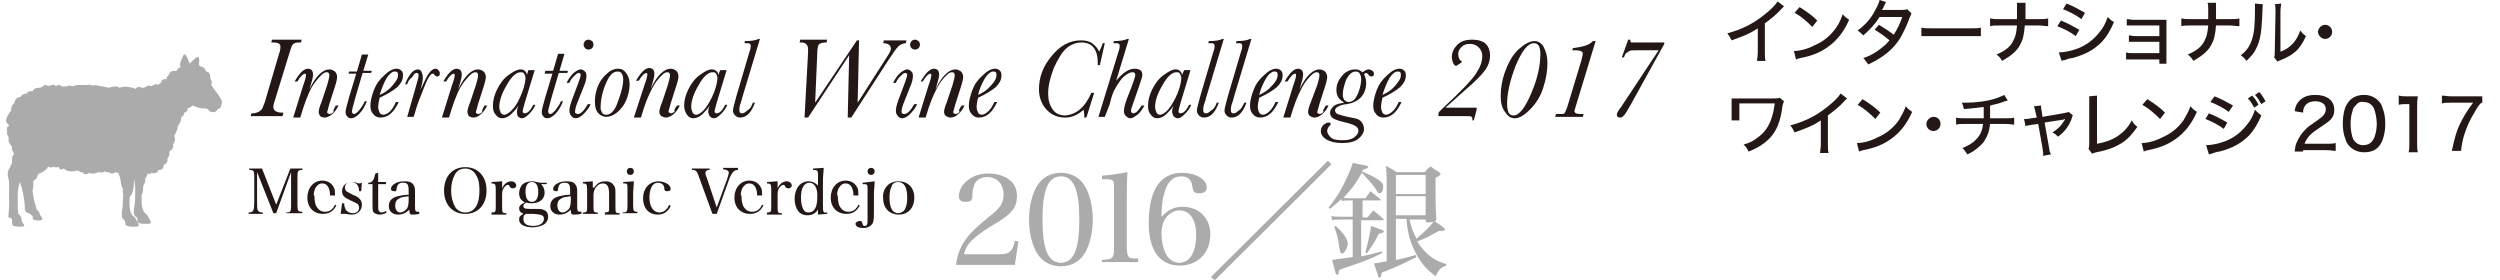 <?xml version="1.0" encoding="utf-8"?>
<!-- Generator: Adobe Illustrator 16.0.0, SVG Export Plug-In . SVG Version: 6.00 Build 0)  -->
<!DOCTYPE svg PUBLIC "-//W3C//DTD SVG 1.1//EN" "http://www.w3.org/Graphics/SVG/1.1/DTD/svg11.dtd">
<svg preserveAspectRatio="none" version="1.1" id="レイヤー_1" xmlns="http://www.w3.org/2000/svg" xmlns:xlink="http://www.w3.org/1999/xlink" x="0px"
	 y="0px" width="353px" height="39.5px" viewBox="0 0 353 39.5" style="enable-background:new 0 0 353 39.5;" xml:space="preserve">
<style type="text/css">
<![CDATA[
	.st0{fill:#ABABAC;}
	.st1{fill:#231815;}
]]>
</style>
<g>
	<g>
		<g>
			<path class="st1" d="M40,16l-0.1,0.4h-4.5l0.1-0.4h0.2c0.3,0,0.6-0.1,0.8-0.2c0.2-0.1,0.4-0.3,0.5-0.4c0.1-0.2,0.2-0.5,0.4-1
				l2-6.8c0.2-0.5,0.2-0.9,0.2-1c0-0.4-0.3-0.6-1-0.6h-0.3l0.1-0.4h4.2l-0.1,0.4h-0.2c-0.3,0-0.5,0-0.7,0.1
				c-0.2,0.1-0.3,0.2-0.4,0.4c-0.1,0.2-0.2,0.6-0.4,1.2l-2,6.5c-0.2,0.5-0.2,0.8-0.2,0.9c0,0.3,0.1,0.4,0.3,0.6
				c0.2,0.1,0.5,0.2,0.8,0.2H40z"/>
			<path class="st1" d="M47.4,14.9h0.4c-0.3,0.6-0.6,1-1,1.3s-0.7,0.4-1,0.4c-0.2,0-0.4-0.1-0.6-0.2C45.1,16.2,45,16,45,15.8
				c0-0.2,0.1-0.7,0.4-1.4l0.8-2.4c0.2-0.7,0.3-1.1,0.3-1.3c0-0.2,0-0.3-0.1-0.4c-0.1-0.1-0.2-0.1-0.3-0.1c-0.4,0-0.9,0.5-1.6,1.4
				s-1.2,2.2-1.7,3.7l-0.4,1.3h-1l1.4-4.5c0.3-0.8,0.4-1.3,0.4-1.4c0-0.1,0-0.2,0-0.2c0,0-0.1-0.1-0.1-0.1c-0.3,0-0.7,0.4-1.1,1.1
				h-0.4c0.7-1.2,1.3-1.8,1.9-1.8c0.2,0,0.4,0.1,0.5,0.2s0.2,0.3,0.2,0.6c0,0.5-0.2,1.1-0.5,2.1c0.9-1.9,1.9-2.8,2.8-2.8
				c0.3,0,0.5,0.1,0.8,0.3c0.2,0.2,0.3,0.5,0.3,0.8c0,0.2-0.1,0.7-0.3,1.3l-0.8,2.5c-0.2,0.7-0.3,1.1-0.3,1.1c0,0.1,0,0.2,0.1,0.2
				s0.1,0.1,0.2,0.1c0.2,0,0.4-0.1,0.6-0.3C47,15.6,47.2,15.3,47.4,14.9z"/>
			<path class="st1" d="M52.5,10l-0.1,0.3h-1.2l-1,3.4c-0.3,1.1-0.5,1.8-0.5,2c0,0.1,0,0.2,0.1,0.3s0.1,0.1,0.2,0.1
				c0.2,0,0.4-0.2,0.7-0.5c0.3-0.4,0.6-0.8,0.8-1.3h0.3c-0.3,0.8-0.7,1.4-1.1,1.8c-0.4,0.4-0.8,0.6-1.1,0.6c-0.3,0-0.5-0.1-0.6-0.3
				c-0.2-0.2-0.2-0.4-0.2-0.7c0-0.2,0.2-0.9,0.5-2l1-3.3h-1.1l0.1-0.3h1.1l0.7-2.4H52L51.3,10H52.5z"/>
			<path class="st1" d="M55.9,14.4h0.4c-0.7,1.5-1.5,2.2-2.6,2.2c-0.4,0-0.8-0.2-1-0.5c-0.3-0.3-0.4-0.7-0.4-1.2
				c0-0.6,0.2-1.4,0.5-2.2c0.3-0.8,0.8-1.5,1.5-2.1c0.6-0.6,1.2-0.9,1.7-0.9c0.3,0,0.5,0.1,0.7,0.3c0.2,0.2,0.2,0.4,0.2,0.7
				c0,0.6-0.3,1.1-0.8,1.6c-0.6,0.5-1.4,1-2.5,1.5c-0.1,0.5-0.2,0.9-0.2,1.3c0,0.3,0.1,0.6,0.2,0.8c0.1,0.2,0.3,0.3,0.6,0.3
				C54.8,16.1,55.4,15.6,55.9,14.4z M53.6,13.4c0.7-0.3,1.3-0.7,1.8-1.3s0.8-1,0.8-1.5c0-0.2,0-0.3-0.1-0.4
				c-0.1-0.1-0.2-0.1-0.4-0.1c-0.3,0-0.7,0.3-1.1,0.9C54.2,11.7,53.9,12.5,53.6,13.4z"/>
			<path class="st1" d="M57.5,11.9h-0.3c0.2-0.6,0.5-1.1,0.8-1.5c0.3-0.4,0.7-0.6,1-0.6c0.2,0,0.4,0.1,0.5,0.3
				c0.1,0.2,0.2,0.5,0.2,0.8c0,0.5-0.1,1.1-0.4,1.9c0-0.1,0.1-0.2,0.3-0.6c0.4-0.9,0.7-1.5,1-1.9c0.3-0.4,0.6-0.6,0.9-0.6
				c0.2,0,0.3,0.1,0.4,0.2c0.1,0.1,0.2,0.3,0.2,0.4c0,0.2,0,0.3-0.1,0.4c-0.1,0.1-0.2,0.1-0.3,0.1c-0.1,0-0.3-0.1-0.4-0.3
				c-0.1-0.1-0.1-0.1-0.2-0.1c-0.3,0-0.7,0.6-1.2,1.9c-0.5,1.3-1,2.4-1.3,3.6l-0.2,0.6h-0.9l1.2-4.2c0.2-0.8,0.4-1.3,0.4-1.6
				c0-0.2,0-0.3-0.1-0.3c0-0.1-0.1-0.1-0.2-0.1c-0.2,0-0.4,0.2-0.6,0.6C57.8,11.2,57.6,11.5,57.5,11.9z"/>
			<path class="st1" d="M68.4,14.9h0.4c-0.3,0.6-0.6,1-1,1.3c-0.3,0.3-0.7,0.4-1,0.4c-0.2,0-0.4-0.1-0.6-0.2
				C66.1,16.2,66,16,66,15.8c0-0.2,0.1-0.7,0.4-1.4l0.8-2.4c0.2-0.7,0.3-1.1,0.3-1.3c0-0.2,0-0.3-0.1-0.4s-0.2-0.1-0.3-0.1
				c-0.4,0-0.9,0.5-1.6,1.4s-1.2,2.2-1.7,3.7l-0.4,1.3h-1l1.4-4.5c0.3-0.8,0.4-1.3,0.4-1.4c0-0.1,0-0.2,0-0.2c0,0-0.1-0.1-0.1-0.1
				c-0.3,0-0.7,0.4-1.1,1.1h-0.4c0.7-1.2,1.3-1.8,1.9-1.8c0.2,0,0.4,0.1,0.5,0.2c0.1,0.1,0.2,0.3,0.2,0.6c0,0.5-0.2,1.1-0.5,2.1
				c0.9-1.9,1.9-2.8,2.8-2.8c0.3,0,0.5,0.1,0.8,0.3c0.2,0.2,0.3,0.5,0.3,0.8c0,0.2-0.1,0.7-0.3,1.3l-0.8,2.5
				c-0.2,0.7-0.3,1.1-0.3,1.1c0,0.1,0,0.2,0.1,0.2c0,0,0.1,0.1,0.2,0.1c0.2,0,0.4-0.1,0.6-0.3C68,15.6,68.2,15.3,68.4,14.9z"/>
			<path class="st1" d="M74.6,9.9h0.9l-1.4,4.6c-0.2,0.7-0.3,1.1-0.3,1.2c0,0.1,0,0.2,0.1,0.2c0,0.1,0.1,0.1,0.2,0.1
				c0.4,0,0.8-0.4,1.2-1.2h0.3c-0.2,0.5-0.5,0.9-0.9,1.3c-0.4,0.4-0.7,0.6-1,0.6c-0.2,0-0.4-0.1-0.6-0.3C73,16.2,73,15.9,73,15.7
				c0-0.2,0.1-0.5,0.2-0.8c-0.2,0.4-0.6,0.8-1,1.2c-0.4,0.4-0.9,0.6-1.3,0.6c-0.4,0-0.7-0.2-0.9-0.5c-0.3-0.3-0.4-0.7-0.4-1.3
				c0-0.7,0.2-1.5,0.6-2.3c0.4-0.8,0.9-1.5,1.6-2s1.2-0.8,1.7-0.8c0.3,0,0.5,0.1,0.6,0.2s0.3,0.3,0.3,0.6L74.6,9.9z M70.5,15.1
				c0,0.3,0.1,0.6,0.2,0.8c0.1,0.2,0.3,0.3,0.5,0.3c0.3,0,0.8-0.3,1.2-0.8c0.5-0.5,0.9-1.3,1.3-2.3c0.4-1,0.5-1.8,0.5-2.1
				c0-0.2-0.1-0.4-0.2-0.6c-0.1-0.2-0.3-0.2-0.5-0.2c-0.6,0-1.3,0.6-2,1.9C70.8,13.3,70.5,14.3,70.5,15.1z"/>
			<path class="st1" d="M80.2,10l-0.1,0.3h-1.2l-1,3.4c-0.3,1.1-0.5,1.8-0.5,2c0,0.1,0,0.2,0.1,0.3s0.1,0.1,0.2,0.1
				c0.2,0,0.4-0.2,0.7-0.5c0.3-0.4,0.6-0.8,0.8-1.3h0.3c-0.3,0.8-0.7,1.4-1.1,1.8c-0.4,0.4-0.8,0.6-1.1,0.6c-0.3,0-0.5-0.1-0.6-0.3
				c-0.2-0.2-0.2-0.4-0.2-0.7c0-0.2,0.2-0.9,0.5-2l1-3.3h-1.1L77,10h1.1l0.7-2.4h0.9L79,10H80.2z"/>
			<path class="st1" d="M83,14.7h0.4c-0.2,0.5-0.6,1-1,1.4c-0.4,0.4-0.8,0.6-1.1,0.6c-0.2,0-0.5-0.1-0.6-0.3
				c-0.2-0.2-0.3-0.4-0.3-0.8c0-0.3,0.1-0.8,0.4-1.6l0.9-2.4c0.2-0.6,0.3-0.9,0.3-1c0-0.1,0-0.2-0.1-0.2c0-0.1-0.1-0.1-0.2-0.1
				c-0.2,0-0.4,0.2-0.7,0.5s-0.5,0.6-0.6,0.9H80c0.3-0.6,0.6-1,1-1.4c0.4-0.3,0.7-0.5,1-0.5c0.2,0,0.4,0.1,0.6,0.3
				c0.2,0.2,0.2,0.4,0.2,0.7c0,0.3-0.1,0.8-0.4,1.5l-0.8,2c-0.3,0.7-0.4,1.2-0.4,1.4c0,0.2,0,0.3,0.1,0.3s0.1,0.1,0.3,0.1
				C82,16.1,82.5,15.6,83,14.7z M82.4,6.3c0-0.2,0.1-0.3,0.2-0.5c0.1-0.1,0.3-0.2,0.5-0.2s0.3,0.1,0.5,0.2c0.1,0.1,0.2,0.3,0.2,0.5
				s-0.1,0.4-0.2,0.5C83.5,6.9,83.3,7,83.1,7c-0.2,0-0.4-0.1-0.5-0.2C82.5,6.6,82.4,6.5,82.4,6.3z"/>
			<path class="st1" d="M84,14.3c0-0.6,0.1-1.3,0.4-2.1c0.3-0.7,0.7-1.3,1.3-1.8c0.5-0.5,1.1-0.7,1.6-0.7c0.5,0,0.8,0.2,1.1,0.6
				c0.3,0.4,0.5,0.9,0.5,1.6c0,0.8-0.2,1.6-0.5,2.3c-0.3,0.7-0.8,1.3-1.3,1.7c-0.5,0.4-1,0.6-1.5,0.6c-0.4,0-0.8-0.2-1.1-0.5
				S84,15.2,84,14.3z M84.8,15.2c0,0.3,0.1,0.5,0.2,0.7s0.3,0.3,0.6,0.3c0.7,0,1.3-0.7,1.7-2c0.5-1.3,0.7-2.3,0.7-3
				c0-0.4-0.1-0.6-0.2-0.8c-0.1-0.2-0.3-0.3-0.6-0.3c-0.7,0-1.2,0.6-1.7,1.8S84.8,14.3,84.8,15.2z"/>
			<path class="st1" d="M95.6,14.9H96c-0.3,0.6-0.6,1-1,1.3s-0.7,0.4-1,0.4c-0.2,0-0.4-0.1-0.6-0.2c-0.2-0.1-0.3-0.4-0.3-0.6
				c0-0.2,0.1-0.7,0.4-1.4l0.8-2.4c0.2-0.7,0.3-1.1,0.3-1.3c0-0.2,0-0.3-0.1-0.4c-0.1-0.1-0.2-0.1-0.3-0.1c-0.4,0-0.9,0.5-1.6,1.4
				c-0.6,0.9-1.2,2.2-1.7,3.7l-0.4,1.3h-1L91,12c0.3-0.8,0.4-1.3,0.4-1.4c0-0.1,0-0.2,0-0.2c0,0-0.1-0.1-0.1-0.1
				c-0.3,0-0.7,0.4-1.1,1.1h-0.4c0.7-1.2,1.3-1.8,1.9-1.8c0.2,0,0.4,0.1,0.5,0.2c0.1,0.1,0.2,0.3,0.2,0.6c0,0.5-0.2,1.1-0.5,2.1
				c0.9-1.9,1.9-2.8,2.8-2.8c0.3,0,0.5,0.1,0.8,0.3c0.2,0.2,0.3,0.5,0.3,0.8c0,0.2-0.1,0.7-0.3,1.3l-0.8,2.5
				c-0.2,0.7-0.3,1.1-0.3,1.1c0,0.1,0,0.2,0.1,0.2s0.1,0.1,0.2,0.1c0.2,0,0.4-0.1,0.6-0.3C95.1,15.6,95.3,15.3,95.6,14.9z"/>
			<path class="st1" d="M101.7,9.9h0.9l-1.4,4.6c-0.2,0.7-0.3,1.1-0.3,1.2c0,0.1,0,0.2,0.1,0.2c0,0.1,0.1,0.1,0.2,0.1
				c0.4,0,0.8-0.4,1.2-1.2h0.3c-0.2,0.5-0.5,0.9-0.9,1.3s-0.7,0.6-1,0.6c-0.2,0-0.4-0.1-0.6-0.3c-0.1-0.2-0.2-0.4-0.2-0.7
				c0-0.2,0.1-0.5,0.2-0.8c-0.2,0.4-0.6,0.8-1,1.2c-0.4,0.4-0.9,0.6-1.3,0.6c-0.4,0-0.7-0.2-0.9-0.5s-0.4-0.7-0.4-1.3
				c0-0.7,0.2-1.5,0.6-2.3c0.4-0.8,0.9-1.5,1.6-2s1.2-0.8,1.7-0.8c0.3,0,0.5,0.1,0.6,0.2c0.2,0.1,0.3,0.3,0.3,0.6L101.7,9.9z
				 M97.6,15.1c0,0.3,0.1,0.6,0.2,0.8c0.1,0.2,0.3,0.3,0.5,0.3c0.3,0,0.8-0.3,1.2-0.8s0.9-1.3,1.3-2.3c0.4-1,0.5-1.8,0.5-2.1
				c0-0.2-0.1-0.4-0.2-0.6c-0.1-0.2-0.3-0.2-0.5-0.2c-0.6,0-1.3,0.6-2,1.9C97.9,13.3,97.6,14.3,97.6,15.1z"/>
			<path class="st1" d="M106.3,14.5h0.3c-0.5,1.4-1.2,2.1-2.1,2.1c-0.3,0-0.5-0.1-0.7-0.3c-0.2-0.2-0.3-0.4-0.3-0.7
				c0-0.3,0.2-1,0.5-2.1l1.8-6.1c0.2-0.5,0.2-0.8,0.2-0.9c0-0.1,0-0.2-0.1-0.3c-0.1-0.1-0.2-0.1-0.5-0.1h-0.3l0.1-0.3
				c0.9,0,1.5-0.1,1.9-0.3h0.2l-2.5,8.3c0,0.1-0.1,0.4-0.2,0.7c-0.2,0.5-0.2,0.8-0.2,1c0,0.2,0,0.3,0.1,0.4c0.1,0.1,0.2,0.1,0.3,0.1
				c0.2,0,0.4-0.1,0.7-0.4C105.8,15.5,106.1,15.1,106.3,14.5z"/>
			<path class="st1" d="M120.2,16.6h-0.5l0.2-8.8l-5.8,8.8h-0.5l0.5-9.2l0-0.5c0-0.3-0.1-0.5-0.3-0.7s-0.5-0.2-0.9-0.2l0.1-0.4h3.8
				l-0.1,0.4c-0.6,0-0.9,0.1-1.1,0.3c-0.1,0.2-0.2,0.6-0.2,1.2l-0.3,7l5.9-8.8h0.3l-0.2,8.8l4.1-6.4c0.4-0.6,0.6-1,0.6-1.2
				c0-0.5-0.4-0.8-1.1-0.8l0.1-0.4h3.2l-0.1,0.4c-0.4,0-0.8,0.2-1.1,0.5c-0.3,0.3-0.7,0.9-1.3,1.8L120.2,16.6z"/>
			<path class="st1" d="M129.1,14.7h0.4c-0.2,0.5-0.6,1-1,1.4c-0.4,0.4-0.8,0.6-1.1,0.6c-0.2,0-0.5-0.1-0.6-0.3
				c-0.2-0.2-0.3-0.4-0.3-0.8c0-0.3,0.1-0.8,0.4-1.6l0.9-2.4c0.2-0.6,0.3-0.9,0.3-1c0-0.1,0-0.2-0.1-0.2c0-0.1-0.1-0.1-0.2-0.1
				c-0.2,0-0.4,0.2-0.7,0.5c-0.3,0.3-0.5,0.6-0.6,0.9h-0.4c0.3-0.6,0.6-1,1-1.4c0.4-0.3,0.7-0.5,1-0.5c0.2,0,0.4,0.1,0.6,0.3
				c0.2,0.2,0.2,0.4,0.2,0.7c0,0.3-0.1,0.8-0.4,1.5l-0.8,2c-0.3,0.7-0.4,1.2-0.4,1.4c0,0.2,0,0.3,0.1,0.3c0.1,0.1,0.1,0.1,0.3,0.1
				C128.1,16.1,128.6,15.6,129.1,14.7z M128.5,6.3c0-0.2,0.1-0.3,0.2-0.5c0.1-0.1,0.3-0.2,0.5-0.2c0.2,0,0.3,0.1,0.5,0.2
				c0.1,0.1,0.2,0.3,0.2,0.5s-0.1,0.4-0.2,0.5c-0.1,0.1-0.3,0.2-0.5,0.2c-0.2,0-0.4-0.1-0.5-0.2S128.5,6.5,128.5,6.3z"/>
			<path class="st1" d="M135.8,14.9h0.4c-0.3,0.6-0.6,1-1,1.3c-0.3,0.3-0.7,0.4-1,0.4c-0.2,0-0.4-0.1-0.6-0.2s-0.3-0.4-0.3-0.6
				c0-0.2,0.1-0.7,0.4-1.4l0.8-2.4c0.2-0.7,0.3-1.1,0.3-1.3c0-0.2,0-0.3-0.1-0.4c-0.1-0.1-0.2-0.1-0.3-0.1c-0.4,0-0.9,0.5-1.6,1.4
				c-0.6,0.9-1.2,2.2-1.7,3.7l-0.4,1.3h-1l1.4-4.5c0.3-0.8,0.4-1.3,0.4-1.4c0-0.1,0-0.2,0-0.2c0,0-0.1-0.1-0.1-0.1
				c-0.3,0-0.7,0.4-1.1,1.1H130c0.7-1.2,1.3-1.8,1.9-1.8c0.2,0,0.4,0.1,0.5,0.2s0.2,0.3,0.2,0.6c0,0.5-0.2,1.1-0.5,2.1
				c0.9-1.9,1.9-2.8,2.8-2.8c0.3,0,0.5,0.1,0.8,0.3c0.2,0.2,0.3,0.5,0.3,0.8c0,0.2-0.1,0.7-0.3,1.3l-0.8,2.5
				c-0.2,0.7-0.3,1.1-0.3,1.1c0,0.1,0,0.2,0.1,0.2s0.1,0.1,0.2,0.1c0.2,0,0.4-0.1,0.6-0.3C135.3,15.6,135.5,15.3,135.8,14.9z"/>
			<path class="st1" d="M140.4,14.4h0.4c-0.7,1.5-1.5,2.2-2.6,2.2c-0.4,0-0.8-0.2-1-0.5c-0.3-0.3-0.4-0.7-0.4-1.2
				c0-0.6,0.2-1.4,0.5-2.2c0.3-0.8,0.8-1.5,1.5-2.1c0.6-0.6,1.2-0.9,1.7-0.9c0.3,0,0.5,0.1,0.7,0.3c0.2,0.2,0.2,0.4,0.2,0.7
				c0,0.6-0.3,1.1-0.8,1.6c-0.6,0.5-1.4,1-2.5,1.5c-0.1,0.5-0.2,0.9-0.2,1.3c0,0.3,0.1,0.6,0.2,0.8c0.1,0.2,0.3,0.3,0.6,0.3
				C139.2,16.1,139.9,15.6,140.4,14.4z M138.1,13.4c0.7-0.3,1.3-0.7,1.8-1.3c0.5-0.5,0.8-1,0.8-1.5c0-0.2,0-0.3-0.1-0.4
				c-0.1-0.1-0.2-0.1-0.4-0.1c-0.3,0-0.7,0.3-1.1,0.9C138.7,11.7,138.3,12.5,138.1,13.4z"/>
			<path class="st1" d="M154.1,13.1h0.4l-1.1,3.5h-0.3c0-0.3,0-0.7-0.1-1.1c-0.8,0.7-1.6,1.1-2.6,1.1c-1.1,0-2-0.4-2.7-1.2
				c-0.7-0.8-1-1.8-1-2.8c0-1.7,0.6-3.3,1.8-4.7c1.2-1.5,2.6-2.2,4.1-2.2c0.6,0,1.2,0.1,1.6,0.4s0.8,0.7,1,1.2
				c0.2-0.4,0.4-0.8,0.5-1.2h0.3l-0.7,3.1H155c0-0.1,0-0.3,0-0.4c0-0.9-0.2-1.6-0.6-2.1c-0.4-0.5-1-0.7-1.7-0.7
				c-0.8,0-1.5,0.3-2.1,0.8s-1.2,1.5-1.8,2.8c-0.5,1.3-0.8,2.5-0.8,3.6c0,0.9,0.2,1.6,0.6,2.2c0.4,0.6,1,0.9,1.8,0.9
				C151.9,16.2,153.2,15.2,154.1,13.1z"/>
			<path class="st1" d="M156,16.5h-0.9l2.8-9.1c0.2-0.5,0.2-0.8,0.2-0.9c0-0.1,0-0.2-0.1-0.3c-0.1-0.1-0.2-0.1-0.5-0.1h-0.3l0.1-0.3
				c0.8,0,1.4-0.1,1.9-0.3h0.2l-1.8,5.9c0.9-1.1,1.8-1.7,2.6-1.7c0.4,0,0.6,0.1,0.8,0.2c0.2,0.1,0.3,0.4,0.3,0.7
				c0,0.2-0.2,0.8-0.5,1.7l-0.7,2c-0.3,0.8-0.4,1.2-0.4,1.3c0,0.1,0,0.2,0.1,0.3c0.1,0.1,0.1,0.1,0.2,0.1c0.2,0,0.4-0.1,0.6-0.3
				c0.2-0.2,0.4-0.5,0.6-0.8h0.4c-0.3,0.5-0.6,1-1,1.3c-0.4,0.3-0.7,0.5-1,0.5c-0.2,0-0.4-0.1-0.6-0.3c-0.2-0.2-0.3-0.4-0.3-0.7
				c0-0.3,0.1-0.9,0.4-1.7l0.7-1.8c0.3-0.8,0.5-1.4,0.5-1.6c0-0.1,0-0.2-0.1-0.3c-0.1-0.1-0.2-0.1-0.3-0.1c-0.2,0-0.5,0.1-0.8,0.3
				c-0.3,0.2-0.7,0.5-1,1c-0.3,0.4-0.6,0.9-0.8,1.3s-0.4,1-0.6,1.9L156,16.5z"/>
			<path class="st1" d="M167.2,9.9h0.9l-1.4,4.6c-0.2,0.7-0.3,1.1-0.3,1.2c0,0.1,0,0.2,0.1,0.2c0,0.1,0.1,0.1,0.2,0.1
				c0.4,0,0.8-0.4,1.2-1.2h0.3c-0.2,0.5-0.5,0.9-0.9,1.3c-0.4,0.4-0.7,0.6-1,0.6c-0.2,0-0.4-0.1-0.6-0.3c-0.1-0.2-0.2-0.4-0.2-0.7
				c0-0.2,0.1-0.5,0.2-0.8c-0.2,0.4-0.6,0.8-1,1.2c-0.4,0.4-0.9,0.6-1.3,0.6c-0.4,0-0.7-0.2-0.9-0.5c-0.3-0.3-0.4-0.7-0.4-1.3
				c0-0.7,0.2-1.5,0.6-2.3c0.4-0.8,0.9-1.5,1.6-2s1.2-0.8,1.7-0.8c0.3,0,0.5,0.1,0.6,0.2s0.3,0.3,0.3,0.6L167.2,9.9z M163.1,15.1
				c0,0.3,0.1,0.6,0.2,0.8c0.1,0.2,0.3,0.3,0.5,0.3c0.3,0,0.8-0.3,1.2-0.8s0.9-1.3,1.3-2.3c0.4-1,0.5-1.8,0.5-2.1
				c0-0.2-0.1-0.4-0.2-0.6c-0.1-0.2-0.3-0.2-0.5-0.2c-0.6,0-1.3,0.6-2,1.9C163.4,13.3,163.1,14.3,163.1,15.1z"/>
			<path class="st1" d="M171.8,14.5h0.3c-0.5,1.4-1.2,2.1-2.1,2.1c-0.3,0-0.5-0.1-0.7-0.3c-0.2-0.2-0.3-0.4-0.3-0.7
				c0-0.3,0.2-1,0.5-2.1l1.8-6.1c0.2-0.5,0.2-0.8,0.2-0.9c0-0.1,0-0.2-0.1-0.3c-0.1-0.1-0.2-0.1-0.5-0.1h-0.3l0.1-0.3
				c0.9,0,1.5-0.1,1.9-0.3h0.2l-2.5,8.3c0,0.1-0.1,0.4-0.2,0.7c-0.2,0.5-0.2,0.8-0.2,1c0,0.2,0,0.3,0.1,0.4c0.1,0.1,0.2,0.1,0.3,0.1
				c0.2,0,0.4-0.1,0.7-0.4C171.3,15.5,171.6,15.1,171.8,14.5z"/>
			<path class="st1" d="M175.7,14.5h0.3c-0.5,1.4-1.2,2.1-2.1,2.1c-0.3,0-0.5-0.1-0.7-0.3c-0.2-0.2-0.3-0.4-0.3-0.7
				c0-0.3,0.2-1,0.5-2.1l1.8-6.1c0.2-0.5,0.2-0.8,0.2-0.9c0-0.1,0-0.2-0.1-0.3c-0.1-0.1-0.2-0.1-0.5-0.1h-0.3l0.1-0.3
				c0.9,0,1.5-0.1,1.9-0.3h0.2l-2.5,8.3c0,0.1-0.1,0.4-0.2,0.7c-0.2,0.5-0.2,0.8-0.2,1c0,0.2,0,0.3,0.1,0.4c0.1,0.1,0.2,0.1,0.3,0.1
				c0.2,0,0.4-0.1,0.7-0.4C175.2,15.5,175.4,15.1,175.7,14.5z"/>
			<path class="st1" d="M180.1,14.4h0.4c-0.7,1.5-1.5,2.2-2.6,2.2c-0.4,0-0.8-0.2-1-0.5c-0.3-0.3-0.4-0.7-0.4-1.2
				c0-0.6,0.2-1.4,0.5-2.2s0.8-1.5,1.5-2.1c0.6-0.6,1.2-0.9,1.7-0.9c0.3,0,0.5,0.1,0.7,0.3c0.2,0.2,0.2,0.4,0.2,0.7
				c0,0.6-0.3,1.1-0.8,1.6c-0.6,0.5-1.4,1-2.5,1.5c-0.1,0.5-0.2,0.9-0.2,1.3c0,0.3,0.1,0.6,0.2,0.8c0.1,0.2,0.3,0.3,0.6,0.3
				C178.9,16.1,179.6,15.6,180.1,14.4z M177.8,13.4c0.7-0.3,1.3-0.7,1.8-1.3c0.5-0.5,0.8-1,0.8-1.5c0-0.2,0-0.3-0.1-0.4
				c-0.1-0.1-0.2-0.1-0.4-0.1c-0.3,0-0.7,0.3-1.1,0.9C178.4,11.7,178,12.5,177.8,13.4z"/>
			<path class="st1" d="M187.2,14.9h0.4c-0.3,0.6-0.6,1-1,1.3s-0.7,0.4-1,0.4c-0.2,0-0.4-0.1-0.6-0.2c-0.2-0.1-0.3-0.4-0.3-0.6
				c0-0.2,0.1-0.7,0.4-1.4L186,12c0.2-0.7,0.3-1.1,0.3-1.3c0-0.2,0-0.3-0.1-0.4c-0.1-0.1-0.2-0.1-0.3-0.1c-0.4,0-0.9,0.5-1.6,1.4
				c-0.6,0.9-1.2,2.2-1.7,3.7l-0.4,1.3h-1l1.4-4.5c0.3-0.8,0.4-1.3,0.4-1.4c0-0.1,0-0.2,0-0.2c0,0-0.1-0.1-0.1-0.1
				c-0.3,0-0.7,0.4-1.1,1.1h-0.4c0.7-1.2,1.3-1.8,1.9-1.8c0.2,0,0.4,0.1,0.5,0.2c0.1,0.1,0.2,0.3,0.2,0.6c0,0.5-0.2,1.1-0.5,2.1
				c0.9-1.9,1.9-2.8,2.8-2.8c0.3,0,0.5,0.1,0.8,0.3c0.2,0.2,0.3,0.5,0.3,0.8c0,0.2-0.1,0.7-0.3,1.3l-0.8,2.5
				c-0.2,0.7-0.3,1.1-0.3,1.1c0,0.1,0,0.2,0.1,0.2s0.1,0.1,0.2,0.1c0.2,0,0.4-0.1,0.6-0.3C186.7,15.6,187,15.3,187.2,14.9z"/>
			<path class="st1" d="M189.8,14.5c-0.3-0.2-0.6-0.4-0.8-0.7c-0.2-0.3-0.3-0.7-0.3-1.1c0-0.8,0.3-1.4,0.8-2
				c0.5-0.6,1.2-0.9,1.8-0.9c0.2,0,0.4,0,0.6,0.1c0.2,0.1,0.4,0.2,0.5,0.3c0.4-0.3,0.6-0.4,0.9-0.4c0.2,0,0.3,0.1,0.5,0.2
				c0.1,0.1,0.2,0.2,0.2,0.4c0,0.3-0.1,0.4-0.4,0.4c-0.1,0-0.3-0.1-0.4-0.3c-0.1-0.1-0.2-0.2-0.3-0.2c-0.1,0-0.2,0.1-0.3,0.2
				c0.2,0.3,0.3,0.8,0.3,1.2c0,0.9-0.3,1.6-0.8,2.1c-0.5,0.5-1.2,0.8-1.9,0.9c-1.1,0.1-1.7,0.5-1.7,0.9c0,0.1,0.1,0.3,0.2,0.4
				c0.1,0.1,0.4,0.2,0.8,0.3c0.7,0.2,1.3,0.3,1.8,0.4c0.5,0.1,0.8,0.3,1,0.6c0.2,0.3,0.3,0.6,0.3,0.9c0,0.5-0.3,1-0.8,1.4
				c-0.5,0.4-1.3,0.6-2.3,0.6c-0.9,0-1.7-0.2-2.2-0.5c-0.5-0.3-0.8-0.7-0.8-1.2c0-0.3,0.1-0.6,0.4-0.9c0.3-0.2,0.5-0.3,0.7-0.3
				s0.3,0.1,0.3,0.2c0,0.1-0.1,0.2-0.2,0.3c-0.2,0.2-0.3,0.5-0.3,0.7c0,0.3,0.2,0.6,0.5,0.9c0.3,0.3,0.9,0.4,1.6,0.4
				c0.8,0,1.3-0.1,1.7-0.4c0.4-0.3,0.6-0.6,0.6-0.9c0-0.3-0.1-0.5-0.4-0.7c-0.3-0.2-0.9-0.4-1.8-0.6c-0.8-0.2-1.3-0.4-1.5-0.6
				c-0.2-0.2-0.3-0.4-0.3-0.7c0-0.3,0.2-0.6,0.5-0.9S189.2,14.6,189.8,14.5z M189.6,13.4c0,0.3,0.1,0.5,0.2,0.7
				c0.2,0.2,0.4,0.3,0.6,0.3c0.3,0,0.5-0.1,0.8-0.3c0.2-0.2,0.5-0.7,0.7-1.3s0.3-1.2,0.3-1.6c0-0.4-0.1-0.6-0.2-0.8
				c-0.1-0.2-0.3-0.3-0.6-0.3c-0.5,0-0.9,0.4-1.3,1.1C189.8,12,189.6,12.7,189.6,13.4z"/>
			<path class="st1" d="M197.5,14.4h0.4c-0.7,1.5-1.5,2.2-2.6,2.2c-0.4,0-0.8-0.2-1-0.5c-0.3-0.3-0.4-0.7-0.4-1.2
				c0-0.6,0.2-1.4,0.5-2.2s0.8-1.5,1.5-2.1c0.6-0.6,1.2-0.9,1.7-0.9c0.3,0,0.5,0.1,0.7,0.3c0.2,0.2,0.2,0.4,0.2,0.7
				c0,0.6-0.3,1.1-0.8,1.6c-0.6,0.5-1.4,1-2.5,1.5c-0.1,0.5-0.2,0.9-0.2,1.3c0,0.3,0.1,0.6,0.2,0.8c0.1,0.2,0.3,0.3,0.6,0.3
				C196.3,16.1,197,15.6,197.5,14.4z M195.2,13.4c0.7-0.3,1.3-0.7,1.8-1.3s0.8-1,0.8-1.5c0-0.2,0-0.3-0.1-0.4
				c-0.1-0.1-0.2-0.1-0.4-0.1c-0.3,0-0.7,0.3-1.1,0.9C195.8,11.7,195.5,12.5,195.2,13.4z"/>
			<path class="st1" d="M208.5,15.5l-0.4,1.5h-0.2v-0.1c0-0.2,0-0.3-0.1-0.4c-0.1-0.1-0.4-0.1-0.8-0.1h-3.9c0-0.3,0-0.5,0.1-0.6
				c0.1-0.1,0.3-0.3,0.6-0.6c2.5-2.3,4-3.9,4.6-4.8c0.6-0.9,0.9-1.7,0.9-2.5c0-0.5-0.2-0.9-0.5-1.2c-0.3-0.3-0.7-0.5-1.2-0.5
				c-0.5,0-0.9,0.1-1.2,0.4c-0.3,0.3-0.5,0.6-0.5,1c0,0.4,0.1,0.8,0.4,1c0.1,0,0.1,0.1,0.1,0.1c0,0.1-0.1,0.2-0.3,0.3
				s-0.4,0.3-0.5,0.3c-0.1,0-0.3-0.1-0.4-0.4c-0.1-0.2-0.2-0.5-0.2-0.9c0-0.6,0.3-1.2,0.8-1.7s1.2-0.7,2.1-0.7
				c0.8,0,1.5,0.2,1.9,0.6c0.4,0.4,0.6,1,0.6,1.6c0,0.7-0.2,1.4-0.7,2.1c-0.5,0.7-1.4,1.6-2.8,2.8c-1,0.9-1.9,1.7-2.8,2.5H208.5z"/>
			<path class="st1" d="M211.9,13.5c0-1.1,0.2-2.3,0.7-3.6c0.5-1.3,1.1-2.3,1.9-3c0.8-0.7,1.5-1.1,2.2-1.1c0.5,0,1,0.3,1.3,0.9
				s0.5,1.3,0.5,2.2c0,1.1-0.2,2.3-0.6,3.5c-0.4,1.3-1.1,2.3-1.9,3.1c-0.8,0.8-1.5,1.2-2.1,1.2c-0.6,0-1-0.3-1.4-0.9
				C212,15.1,211.9,14.4,211.9,13.5z M212.8,14.7c0,0.5,0.1,0.9,0.2,1.2c0.2,0.3,0.4,0.4,0.7,0.4c0.8,0,1.6-1,2.5-3.1
				c0.9-2.1,1.3-3.9,1.3-5.6c0-0.5-0.1-0.9-0.2-1.1c-0.2-0.3-0.4-0.4-0.7-0.4c-0.9,0-1.7,1.1-2.6,3.2
				C213.2,11.4,212.8,13.2,212.8,14.7z"/>
			<path class="st1" d="M224.9,5.8h0.4l-2.8,9.2c-0.1,0.4-0.2,0.6-0.2,0.7c0,0.1,0.1,0.2,0.2,0.3c0.1,0,0.3,0.1,0.6,0.1h0.5
				l-0.1,0.4h-3.9l0.1-0.4h0.4c0.5,0,0.7,0,0.8-0.1c0.1-0.1,0.2-0.4,0.4-0.9l2-6.6c0.1-0.5,0.2-0.8,0.2-0.9c0-0.3-0.3-0.5-1-0.5
				l-0.5,0l0.1-0.3C223.5,6.6,224.4,6.4,224.9,5.8z"/>
			<path class="st1" d="M229.3,8.1H229l0.9-2.5h0.3c0,0.1,0,0.1,0,0.2c0,0.1,0.1,0.2,0.2,0.2c0.1,0,0.4,0,0.9,0h3.7v0.2l-4.7,8.5
				c-0.5,0.9-0.8,1.4-1,1.6c-0.2,0.2-0.3,0.3-0.5,0.3c-0.3,0-0.5-0.1-0.5-0.4c0-0.2,0.1-0.4,0.3-0.7l0.3-0.4l5.3-8h-3
				c-0.6,0-1,0-1.1,0.1c-0.1,0-0.2,0.1-0.3,0.2C229.6,7.4,229.5,7.6,229.3,8.1z"/>
		</g>
		<g>
			<path class="st1" d="M36.3,28.5c0,0.7,0,1,0.1,1.2c0.1,0.2,0.3,0.3,0.7,0.3v0.2h-2V30c0.7,0,0.8-0.3,0.8-1.5v-3.6
				c0-0.8-0.1-0.9-0.7-0.9v-0.2h1.8l2,5.1l2-5.1h1.7V24c-0.6,0-0.7,0.1-0.7,0.9V29c0,0.8,0.1,0.9,0.7,0.9v0.2h-2.3V30
				c0.6,0,0.7-0.1,0.7-0.9v-4.8L39,30.1h-0.4l-2.3-5.8V28.5z"/>
			<path class="st1" d="M44.4,27.7c0,0.6,0.1,1,0.2,1.3c0.3,0.6,0.7,0.9,1.3,0.9c0.6,0,1.1-0.3,1.4-1l0.2,0.1
				c-0.4,0.8-1,1.2-1.9,1.2c-1.3,0-2.2-0.9-2.2-2.3c0-1.4,0.9-2.4,2.1-2.4c0.8,0,1.4,0.4,1.7,1.1c0.1,0.2,0.1,0.5,0.1,1H44.4z
				 M46.6,27.5c0-0.5-0.1-0.7-0.2-1c-0.2-0.4-0.5-0.6-0.9-0.6c-0.4,0-0.7,0.2-1,0.7c-0.1,0.3-0.2,0.5-0.2,1H46.6z"/>
			<path class="st1" d="M48.3,28.7h0.3c0,0.4,0.1,0.6,0.2,0.9c0.2,0.3,0.6,0.5,1,0.5c0.6,0,0.9-0.3,0.9-0.8c0-0.2-0.1-0.4-0.2-0.5
				c-0.2-0.1-0.3-0.2-1-0.5c-0.9-0.4-1.2-0.7-1.2-1.3c0-0.8,0.6-1.3,1.4-1.3c0.2,0,0.4,0,0.6,0.1c0.3,0.1,0.3,0.1,0.4,0.1
				c0.1,0,0.2,0,0.4-0.1L51,27h-0.3c0-0.8-0.4-1.3-1.1-1.3c-0.5,0-0.9,0.3-0.9,0.8c0,0.2,0.1,0.4,0.2,0.5c0.2,0.1,0.3,0.2,0.9,0.5
				c0.6,0.2,0.8,0.4,1,0.6c0.2,0.2,0.3,0.5,0.3,0.8c0,0.8-0.6,1.4-1.4,1.4c-0.2,0-0.4,0-0.9-0.1c-0.1,0-0.2,0-0.3,0
				c-0.1,0-0.2,0-0.4,0L48.3,28.7z"/>
			<path class="st1" d="M53.4,28.9c0,0.5,0,0.7,0.1,0.9c0.1,0.1,0.2,0.2,0.4,0.2c0.2,0,0.4-0.1,0.6-0.2l0.1,0.2
				c-0.3,0.2-0.6,0.3-1,0.3c-0.4,0-0.8-0.2-0.9-0.4c-0.1-0.2-0.1-0.4-0.1-1.1V26H52v-0.2c0.6,0,0.8-0.4,1-1.3l0.4-0.1
				c0,0.4,0,0.7,0,1.3h1.1V26h-1.1V28.9z"/>
			<path class="st1" d="M59.2,30.2c-0.4,0.1-0.8,0.1-1,0.1c-0.3,0-0.4-0.1-0.4-0.7c-0.5,0.5-1,0.7-1.6,0.7c-0.8,0-1.3-0.5-1.3-1.2
				c0-0.7,0.4-1.2,1.3-1.4c0.4-0.1,0.9-0.2,1.5-0.2v-0.6c0-0.9-0.2-1.1-0.8-1.1c-0.6,0-0.8,0.3-0.9,0.8c0,0.2,0,0.3-0.1,0.3
				C56,27,55.9,27,55.7,27c-0.3,0-0.5-0.1-0.5-0.3c0-0.3,0.2-0.6,0.6-0.8c0.3-0.2,0.8-0.3,1.3-0.3c0.6,0,1,0.1,1.2,0.4
				c0.2,0.2,0.3,0.5,0.3,1l0,0.8l0,0.8v0.4c0,0.4,0,0.7,0.1,0.8c0.1,0.1,0.2,0.1,0.5,0.1V30.2z M57.8,27.7c-0.7,0.1-1.1,0.1-1.4,0.3
				c-0.4,0.2-0.6,0.5-0.6,1c0,0.6,0.3,1,0.7,1c0.4,0,0.8-0.3,1-0.6c0.1-0.2,0.2-0.6,0.2-1.1V27.7z"/>
			<path class="st1" d="M65.7,23.6c1.8,0,3,1.3,3,3.3c0,2-1.2,3.3-3,3.3c-1.8,0-3-1.3-3-3.3C62.7,24.9,63.9,23.6,65.7,23.6z
				 M64.2,29.1c0.3,0.6,0.9,0.9,1.5,0.9c1.3,0,2-1.1,2-3.1c0-0.9-0.1-1.6-0.5-2.2c-0.3-0.6-0.9-0.9-1.5-0.9c-0.7,0-1.2,0.3-1.5,0.9
				c-0.3,0.6-0.5,1.3-0.5,2.2C63.7,27.8,63.9,28.5,64.2,29.1z"/>
			<path class="st1" d="M70.9,25.6c0,0.3,0,0.5,0,0.7c0,0.1,0,0.1,0,0.3c0.3-0.7,0.8-1,1.3-1c0.4,0,0.7,0.3,0.7,0.6
				c0,0.2-0.2,0.4-0.5,0.4c-0.2,0-0.3-0.1-0.4-0.2c-0.1-0.2-0.1-0.3-0.3-0.3c-0.2,0-0.4,0.2-0.6,0.5c-0.2,0.3-0.2,0.6-0.2,1.1v1.5
				c0,0.8,0,0.9,0.6,0.9v0.2h-2.1V30c0.6,0,0.6-0.1,0.6-0.9v-2.4c0-0.7-0.1-0.8-0.6-0.8v-0.2L70.9,25.6z"/>
			<path class="st1" d="M76.4,26c0.3,0.3,0.5,0.7,0.5,1.2c0,0.9-0.7,1.5-1.8,1.5c-0.3,0-0.5,0-0.8-0.1c-0.3,0.2-0.4,0.3-0.4,0.5
				c0,0.3,0.2,0.4,1,0.4c0.1,0,0.2,0,0.4,0c0.1,0,0.2,0,0.2,0c0.8,0,1.1,0,1.4,0.2c0.3,0.1,0.5,0.5,0.5,0.9c0,0.5-0.3,0.9-0.6,1.1
				c-0.4,0.2-0.9,0.4-1.6,0.4c-0.6,0-1-0.1-1.4-0.3c-0.3-0.2-0.5-0.4-0.5-0.8c0-0.4,0.1-0.5,0.6-0.8c-0.4-0.2-0.6-0.4-0.6-0.8
				c0-0.2,0.1-0.4,0.4-0.6l0.4-0.2c-0.3-0.2-0.4-0.3-0.5-0.4c-0.2-0.2-0.3-0.6-0.3-0.9c0-0.5,0.2-0.9,0.4-1.2
				c0.3-0.3,0.8-0.5,1.4-0.5c0.2,0,0.4,0,0.6,0.1c0.3,0,0.4,0.1,0.6,0.1c0.2,0,0.2,0,0.9,0V26H76.4z M73.9,30.9c0,0.7,0.5,1,1.4,1
				c0.9,0,1.5-0.4,1.5-1c0-0.4-0.2-0.5-0.6-0.6c-0.2,0-0.5-0.1-1-0.1c-0.3,0-0.9,0-0.9,0C74,30.3,73.9,30.5,73.9,30.9z M75.1,28.5
				c0.6,0,0.9-0.5,0.9-1.4c0-0.9-0.3-1.4-0.9-1.4c-0.6,0-0.9,0.5-0.9,1.3C74.2,28,74.5,28.5,75.1,28.5z"/>
			<path class="st1" d="M82,30.2c-0.4,0.1-0.8,0.1-1,0.1c-0.3,0-0.4-0.1-0.4-0.7c-0.5,0.5-1,0.7-1.6,0.7c-0.8,0-1.3-0.5-1.3-1.2
				c0-0.7,0.4-1.2,1.3-1.4c0.4-0.1,0.9-0.2,1.5-0.2v-0.6c0-0.9-0.2-1.1-0.8-1.1c-0.6,0-0.8,0.3-0.9,0.8c0,0.2,0,0.3-0.1,0.3
				C78.8,27,78.7,27,78.6,27c-0.3,0-0.5-0.1-0.5-0.3c0-0.3,0.2-0.6,0.6-0.8c0.3-0.2,0.8-0.3,1.3-0.3c0.6,0,1,0.1,1.2,0.4
				c0.2,0.2,0.3,0.5,0.3,1l0,0.8l0,0.8v0.4c0,0.4,0,0.7,0.1,0.8c0.1,0.1,0.2,0.1,0.5,0.1V30.2z M80.7,27.7c-0.7,0.1-1.1,0.1-1.4,0.3
				c-0.4,0.2-0.6,0.5-0.6,1c0,0.6,0.3,1,0.7,1c0.4,0,0.8-0.3,1-0.6c0.1-0.2,0.2-0.6,0.2-1.1V27.7z"/>
			<path class="st1" d="M83.9,26.5c0.4-0.6,0.8-0.9,1.6-0.9c0.6,0,0.9,0.2,1.2,0.6c0.2,0.3,0.2,0.6,0.2,1.1v1.9c0,0.8,0,0.9,0.6,0.9
				v0.2h-2.1V30c0.3,0,0.4-0.1,0.5-0.1c0.1-0.1,0.1-0.1,0.1-0.3c0-0.1,0-0.4,0-0.5v-1.8c0-1-0.3-1.4-0.9-1.4c-0.4,0-0.7,0.2-1,0.6
				c-0.2,0.3-0.3,0.7-0.3,1v1.6c0,0.8,0,0.9,0.6,0.9v0.2h-2.1V30c0.6,0,0.6-0.1,0.6-0.9v-2.4c0-0.7-0.1-0.8-0.6-0.8v-0.2l1.4-0.1
				V26.5z"/>
			<path class="st1" d="M89.5,25.6c0,0.5-0.1,1.2-0.1,1.6v1.8c0,0.8,0.1,0.9,0.6,0.9v0.2h-2.1V30c0.6,0,0.7-0.1,0.7-0.9v-2.4
				c0-0.8,0-0.8-0.6-0.8v-0.2L89.5,25.6z M89,23.7c0.3,0,0.5,0.2,0.5,0.5c0,0.3-0.2,0.5-0.5,0.5c-0.3,0-0.5-0.2-0.5-0.5
				C88.5,23.9,88.7,23.7,89,23.7z"/>
			<path class="st1" d="M94.7,29.1c-0.4,0.8-1,1.2-1.8,1.2c-1.3,0-2.1-0.9-2.1-2.3c0-1.4,0.9-2.4,2.2-2.4c0.5,0,1,0.2,1.3,0.4
				c0.3,0.2,0.4,0.5,0.4,0.7c0,0.2-0.2,0.3-0.5,0.3c-0.1,0-0.3,0-0.3-0.1c-0.1-0.1-0.1-0.1-0.1-0.3c0-0.5-0.4-0.8-0.9-0.8
				c-0.4,0-0.7,0.2-0.9,0.6c-0.2,0.4-0.3,0.9-0.3,1.5c0,1.3,0.6,2.1,1.4,2.1c0.6,0,1.1-0.4,1.4-1.1L94.7,29.1z"/>
			<path class="st1" d="M98.7,25c-0.2-0.6-0.3-0.8-0.5-0.9C98.1,24,98,24,97.7,24v-0.2h2.5V24c-0.3,0-0.3,0-0.4,0.1
				c-0.1,0-0.2,0.2-0.2,0.3s0,0.3,0.2,0.7l1.4,4.2l1.5-4.1c0.1-0.4,0.2-0.6,0.2-0.8c0-0.3-0.2-0.4-0.8-0.5v-0.2h2.1V24
				c-0.3,0-0.5,0.1-0.6,0.2c-0.2,0.2-0.4,0.5-0.6,1l-1.8,5h-0.6L98.7,25z"/>
			<path class="st1" d="M104.7,27.7c0,0.6,0.1,1,0.2,1.3c0.3,0.6,0.7,0.9,1.3,0.9c0.6,0,1.1-0.3,1.4-1l0.2,0.1
				c-0.4,0.8-1,1.2-1.9,1.2c-1.3,0-2.2-0.9-2.2-2.3c0-1.4,0.9-2.4,2.1-2.4c0.8,0,1.4,0.4,1.7,1.1c0.1,0.2,0.1,0.5,0.1,1H104.7z
				 M106.9,27.5c0-0.5-0.1-0.7-0.2-1c-0.2-0.4-0.5-0.6-0.9-0.6c-0.4,0-0.7,0.2-1,0.7c-0.1,0.3-0.2,0.5-0.2,1H106.9z"/>
			<path class="st1" d="M109.8,25.6c0,0.3,0,0.5,0,0.7c0,0.1,0,0.1,0,0.3c0.3-0.7,0.8-1,1.3-1c0.4,0,0.7,0.3,0.7,0.6
				c0,0.2-0.2,0.4-0.5,0.4c-0.2,0-0.3-0.1-0.4-0.2c-0.1-0.2-0.1-0.3-0.3-0.3c-0.2,0-0.4,0.2-0.6,0.5c-0.2,0.3-0.2,0.6-0.2,1.1v1.5
				c0,0.8,0,0.9,0.6,0.9v0.2h-2.1V30c0.6,0,0.6-0.1,0.6-0.9v-2.4c0-0.7-0.1-0.8-0.6-0.8v-0.2L109.8,25.6z"/>
			<path class="st1" d="M116.3,23.7c0,0.6-0.1,1.1-0.1,1.8v3.4c0,0.8,0,0.8,0.1,1s0.2,0.1,0.4,0.1h0.1v0.2l-1.3,0.1l0-0.7
				c-0.4,0.6-0.9,0.8-1.5,0.8c-0.5,0-1-0.2-1.3-0.6c-0.3-0.4-0.5-1-0.5-1.7c0-1.5,0.8-2.5,2-2.5c0.5,0,0.9,0.2,1.3,0.6v-1.3
				c0-0.8,0-0.9-0.7-0.9v-0.2L116.3,23.7z M114.3,25.8c-0.8,0-1.2,0.8-1.2,2.1c0,0.7,0.1,1.2,0.3,1.6c0.2,0.4,0.4,0.5,0.8,0.5
				c0.8,0,1.2-0.8,1.2-2.1C115.5,26.6,115,25.8,114.3,25.8z"/>
			<path class="st1" d="M118.3,27.7c0,0.6,0.1,1,0.2,1.3c0.3,0.6,0.7,0.9,1.3,0.9c0.6,0,1.1-0.3,1.4-1l0.2,0.1
				c-0.4,0.8-1,1.2-1.9,1.2c-1.3,0-2.2-0.9-2.2-2.3c0-1.4,0.9-2.4,2.1-2.4c0.8,0,1.4,0.4,1.7,1.1c0.1,0.2,0.1,0.5,0.1,1H118.3z
				 M120.5,27.5c0-0.5-0.1-0.7-0.2-1c-0.2-0.4-0.5-0.6-0.9-0.6c-0.4,0-0.7,0.2-1,0.7c-0.1,0.3-0.2,0.5-0.2,1H120.5z"/>
			<path class="st1" d="M123.5,25.6c0,0.6-0.1,1.2-0.1,1.7v2.4c0,0.8,0,1.3-0.1,1.6c-0.1,0.5-0.7,0.9-1.4,0.9
				c-0.6,0-1.1-0.2-1.1-0.6c0-0.2,0.3-0.4,0.6-0.4c0.1,0,0.2,0,0.3,0.1c0,0.1,0,0.1,0.1,0.3c0,0.2,0.1,0.3,0.3,0.3
				c0.3,0,0.4-0.2,0.4-0.7c0-0.1,0-0.2,0-0.3c0-0.4,0-0.6,0-1.1v-3c0-0.8,0-0.8-0.7-0.8v-0.2L123.5,25.6z M123,23.7
				c0.3,0,0.5,0.2,0.5,0.5c0,0.3-0.2,0.5-0.5,0.5s-0.5-0.2-0.5-0.5C122.5,23.9,122.7,23.7,123,23.7z"/>
			<path class="st1" d="M125.3,26.2c0.4-0.4,0.9-0.6,1.6-0.6c1.3,0,2.2,0.9,2.2,2.3c0,1.5-0.9,2.4-2.2,2.4c-1.3,0-2.2-0.9-2.2-2.3
				C124.6,27.3,124.9,26.6,125.3,26.2z M126.8,30.1c0.4,0,0.8-0.2,1-0.6c0.2-0.4,0.3-0.9,0.3-1.6c0-1.4-0.4-2.2-1.3-2.2
				c-0.4,0-0.8,0.2-0.9,0.6c-0.2,0.4-0.3,0.9-0.3,1.6C125.6,29.3,126,30.1,126.8,30.1z"/>
			<path class="st0" d="M135,37.3c0.2-1.4,0.6-2.4,1.3-3.4c0.7-1,1.5-1.8,3.6-3.5c0.8-0.6,1.1-1,1.4-1.4c0.3-0.5,0.4-1,0.4-1.5
				c0-1.5-0.9-2.5-2.3-2.5c-1,0-1.7,0.5-1.9,1.3c-0.1,0.4-0.2,0.5-0.2,1.4c0,0.6-0.3,0.8-0.9,0.8c-0.7,0-1-0.2-1-0.8
				c0-0.9,0.5-1.7,1.3-2.3c0.8-0.6,1.7-0.9,2.9-0.9c1.1,0,2.1,0.3,2.8,0.8c0.8,0.5,1.2,1.4,1.2,2.4c0,1.5-0.7,2.4-2.6,3.6
				c-2.2,1.3-2.7,1.7-3.5,2.4c-0.8,0.7-1.1,1.2-1.4,2.2h5.1c1.3,0,1.8-0.4,2.1-1.9l0.5,0.1l-0.5,3.3H135z"/>
			<path class="st0" d="M146.4,26.3c0.7-1.2,1.9-1.9,3.4-1.9c1.5,0,2.7,0.7,3.4,1.9c0.7,1.2,1.1,2.9,1.1,4.7c0,1.8-0.4,3.5-1.1,4.7
				c-0.7,1.2-1.9,1.9-3.4,1.9c-1.5,0-2.7-0.7-3.4-1.9c-0.7-1.2-1.1-2.9-1.1-4.7S145.7,27.5,146.4,26.3z M149.8,37.1
				c1.8,0,2.6-1.9,2.6-6.1c0-4.2-0.8-6.1-2.6-6.1c-1.8,0-2.6,1.9-2.6,6.1C147.2,35.2,148,37.1,149.8,37.1z"/>
			<path class="st0" d="M155.6,36.7c1.6-0.1,1.7-0.2,1.7-2v-7.6c0-1.4,0-1.4-0.2-1.6c-0.1-0.1-0.4-0.2-0.9-0.2h-0.6v-0.5
				c1.4-0.1,2.6-0.3,3.6-0.5c-0.1,1.4-0.1,2.8-0.1,4.8v5.5c0,1.1,0.1,1.5,0.3,1.7c0.2,0.2,0.4,0.2,1.3,0.2v0.5h-5.1V36.7z"/>
			<path class="st0" d="M167,29.2c2.3,0,3.9,1.6,3.9,3.9c0,2.6-1.8,4.4-4.3,4.4c-2.8,0-4.4-2.1-4.4-6c0-4.6,1.6-7.1,4.7-7.1
				c1.9,0,3.5,0.9,3.5,2.1c0,0.5-0.4,0.8-1.1,0.8c-0.6,0-0.8-0.2-0.9-0.7c-0.1-0.6-0.1-0.8-0.3-1.1c-0.3-0.4-0.7-0.6-1.3-0.6
				c-1.2,0-2,0.8-2.4,2.4c-0.3,0.9-0.4,2.1-0.4,3.3C165,29.6,165.8,29.2,167,29.2z M164.4,31.1c-0.2,0.4-0.4,1.1-0.4,1.8
				c0,1.1,0.2,2.1,0.6,2.9c0.4,0.8,1.1,1.3,1.9,1.3c1.5,0,2.4-1.5,2.4-3.9c0-2.2-0.9-3.5-2.4-3.5C165.8,29.7,164.9,30.2,164.4,31.1z
				"/>
			<path class="st0" d="M188,23.2l-16.5,16.4l-0.5-0.5l16.5-16.4L188,23.2z"/>
			<path class="st0" d="M192.2,30.7h0.9c0.3-0.4,0.6-0.7,0.8-1c0.6,0.5,0.8,0.6,1.4,1.2c0.1,0.1,0.1,0.1,0.1,0.1
				c0,0.1-0.1,0.1-0.2,0.1h-3v5.1c1-0.2,1.5-0.3,2.9-0.7l0.1,0.2c-1.7,0.9-2.3,1.1-6.1,2.4c-0.1,0.5-0.1,0.7-0.3,0.7
				c-0.1,0-0.1-0.1-0.2-0.2c0,0-0.2-0.7-0.5-1.9c0.8-0.1,0.8-0.1,2.9-0.4v-5.3h-1.8c-0.5,0-0.7,0-1.1,0.1l-0.1-0.6
				c0.5,0.1,0.8,0.1,1.2,0.1h1.8v-2.3h-0.6c-0.4,0-0.6,0-0.9,0.1l-0.1-0.3c-0.6,0.6-0.9,0.8-1.6,1.4l-0.2-0.2c0.9-1.1,1.5-2,2.2-3.4
				c0.6-1.3,1-2.1,1.2-2.9c2,0.4,2.2,0.4,2.2,0.6c0,0.1-0.2,0.2-0.8,0.4l-0.1,0.2c0.9,0.4,1.6,0.7,2.2,1.1c0.6,0.4,0.8,0.6,0.8,1.1
				c0,0.5-0.2,0.9-0.5,0.9c-0.2,0-0.2,0-0.6-0.7c-0.5-0.7-0.9-1.1-1.9-2.2c-0.8,1.4-1.4,2.3-2.6,3.5c0.3,0.1,0.5,0.1,0.8,0.1h2.3
				c0.3-0.4,0.4-0.6,0.7-1c0.6,0.5,0.8,0.6,1.4,1.1c0,0.1,0.1,0.1,0.1,0.1c0,0.1-0.1,0.1-0.2,0.1h-2.4V30.7z M188.6,31.9
				c1.2,1.1,1.7,1.9,1.7,2.5s-0.5,1.4-0.8,1.4c-0.2,0-0.3-0.2-0.4-0.9c-0.1-0.9-0.3-1.8-0.7-2.9L188.6,31.9z M192.8,35.6
				c0.4-1.5,0.7-2.9,0.8-3.7c1.6,0.6,1.8,0.6,1.8,0.8c0,0.1-0.2,0.2-0.7,0.3c-0.6,1.2-0.9,1.6-1.7,2.8L192.8,35.6z M199,30.8
				c0.2,1.2,0.5,1.9,1,2.9c1.3-1.1,1.9-1.7,2.5-2.5c1.2,0.8,1.5,1,1.5,1.2c0,0.1-0.1,0.2-0.3,0.2c-0.1,0-0.3,0-0.5,0
				c-1.5,0.8-1.8,1-3.1,1.5c0.4,0.6,0.7,1,1.2,1.5c0.9,0.9,1.7,1.3,2.9,1.7v0.2c-0.8,0.3-1,0.5-1.5,1.5c-1.3-1-1.9-1.7-2.6-2.9
				c-0.8-1.4-1.4-3.1-1.5-5.2h-1.5v5.8c0.9-0.2,1.5-0.3,2.8-0.7l0.1,0.3c-1.4,0.7-2.1,1.1-4.9,2.2c-0.1,0.5-0.1,0.7-0.3,0.7
				c-0.1,0-0.2-0.1-0.2-0.2c0-0.1-0.2-0.6-0.6-1.8c0.6-0.1,0.6-0.1,1.8-0.3v-11c0-0.9,0-1.4-0.1-2.5c0.7,0.4,0.9,0.5,1.5,0.9h4
				c0.3-0.4,0.4-0.5,0.8-0.8c0.5,0.4,0.7,0.5,1.2,0.8c0.1,0.1,0.2,0.2,0.2,0.3c0,0.1-0.1,0.2-0.7,0.5c0,3.8,0,3.8,0.1,5.8
				c0,0.2,0,0.2-0.1,0.3c-0.1,0.1-0.7,0.2-1.1,0.2c-0.2,0-0.3-0.1-0.3-0.2v-0.2H199z M201.3,24.7h-4.2v2.7h4.2V24.7z M201.3,27.7
				h-4.2v2.7h4.2V27.7z"/>
		</g>
	</g>
	<g>
		<path class="st1" d="M251.9,0.9c-0.2,0.2-0.2,0.2-0.4,0.4c-0.6,0.7-1.5,1.4-2.3,2v4c0,0.7,0,1,0.1,1.3h-1.2c0-0.4,0.1-0.6,0.1-1.3
			V4c-1.2,0.8-1.8,1-3.7,1.7c-0.2-0.4-0.3-0.6-0.6-1c1.9-0.5,3.6-1.3,5.2-2.6c0.9-0.7,1.6-1.4,1.9-1.9L251.9,0.9z"/>
		<path class="st1" d="M253.3,7.2c0.8,0,2-0.3,2.9-0.8c1.2-0.5,2.2-1.3,3-2.4c0.5-0.7,0.7-1.2,1-2c0.3,0.4,0.5,0.5,0.9,0.8
			c-0.8,1.8-1.8,3-3.1,3.9c-1,0.7-2.2,1.2-3.8,1.5c-0.4,0.1-0.4,0.1-0.6,0.2L253.3,7.2z M254.1,1c1.1,0.7,1.8,1.2,2.5,1.9l-0.7,0.9
			c-0.8-0.8-1.6-1.5-2.5-2L254.1,1z"/>
		<path class="st1" d="M266.3,0.3c-0.1,0.2-0.1,0.2-0.3,0.6c-0.1,0.3-0.2,0.4-0.3,0.5c0.1,0,0.2,0,0.4,0l2.4,0c0.3,0,0.5,0,0.8-0.1
			l0.6,0.6c-0.1,0.2-0.1,0.2-0.3,0.7c-0.3,0.9-0.9,2.1-1.3,2.8c-1,1.6-2.4,2.7-4.5,3.7c-0.3-0.4-0.4-0.6-0.7-0.9
			c0.9-0.3,1.4-0.6,2-1c0.7-0.5,1.2-0.9,1.7-1.5c-0.7-0.6-1.4-1.1-2.1-1.5l0.6-0.7c0.8,0.5,1.3,0.8,2.1,1.4c0.5-0.8,0.9-1.6,1.2-2.5
			l-3.2,0c-0.7,1.1-1.4,1.8-2.3,2.6c-0.3-0.3-0.4-0.4-0.8-0.7c1.1-0.8,1.9-1.7,2.5-2.9c0.3-0.5,0.5-1,0.6-1.4L266.3,0.3z"/>
		<path class="st1" d="M271.3,3.9c0.4,0.1,0.8,0.1,1.5,0.1h5.4c0.9,0,1.1,0,1.5-0.1v1.2c-0.4,0-0.8,0-1.5,0h-5.4c-0.8,0-1.1,0-1.5,0
			V3.9z"/>
		<path class="st1" d="M287.9,2.7c0.6,0,0.9,0,1.3-0.1v1.1c-0.4,0-0.8-0.1-1.3-0.1h-2c-0.1,1.4-0.3,2.1-0.7,2.8
			c-0.5,0.9-1.3,1.5-2.5,2.2c-0.3-0.5-0.4-0.6-0.8-0.9c1.2-0.5,2-1.1,2.4-2c0.3-0.6,0.4-1,0.5-2.1h-2.5c-0.6,0-1,0-1.3,0.1V2.6
			c0.5,0.1,0.7,0.1,1.3,0.1h2.5c0-0.4,0-0.6,0-0.8V1.3c0-0.4,0-0.7,0-0.9h1.2c0,0.3,0,0.3,0,0.9l0,0.6c0,0.7,0,0.7,0,0.8H287.9z"/>
		<path class="st1" d="M291,2.9c1,0.4,1.7,0.8,2.6,1.3l-0.5,0.9c-0.8-0.6-1.6-1-2.6-1.4L291,2.9z M290.7,7.4c0.7,0,1.8-0.2,2.8-0.6
			c1.2-0.5,2.1-1.2,2.9-2.2c0.6-0.7,0.9-1.3,1.2-2.2c0.4,0.4,0.5,0.5,0.9,0.7c-0.5,1.2-1,2-1.7,2.8c-1.1,1.1-2.3,1.8-4.2,2.3
			c-0.2,0-0.6,0.1-1.1,0.3c-0.2,0-0.2,0-0.4,0.1L290.7,7.4z M291.8,0.5c1,0.4,1.7,0.8,2.6,1.3l-0.5,0.9c-0.8-0.6-1.8-1.1-2.6-1.4
			L291.8,0.5z"/>
		<path class="st1" d="M301.2,8.4c-0.5,0-0.8,0-1,0v-1c0.3,0.1,0.5,0.1,1,0.1h3.7V5.9h-3.3c-0.5,0-0.7,0-1,0V5c0.3,0,0.5,0.1,1,0.1
			h3.3V3.6h-3.6c-0.5,0-0.7,0-1,0V2.7c0.3,0,0.6,0.1,1.1,0.1h3.5c0.4,0,0.7,0,1,0c0,0.3,0,0.5,0,0.9v4.1c0,0.7,0,0.9,0,1.2h-1V8.4
			H301.2z"/>
		<path class="st1" d="M314.9,2.7c0.6,0,0.9,0,1.3-0.1v1.1c-0.4,0-0.8-0.1-1.3-0.1h-2c-0.1,1.4-0.3,2.1-0.7,2.8
			c-0.5,0.9-1.3,1.5-2.5,2.2c-0.3-0.5-0.4-0.6-0.8-0.9c1.2-0.5,2-1.1,2.4-2c0.3-0.6,0.4-1,0.5-2.1h-2.5c-0.6,0-1,0-1.3,0.1V2.6
			c0.5,0.1,0.7,0.1,1.3,0.1h2.5c0-0.4,0-0.6,0-0.8V1.3c0-0.4,0-0.7-0.1-0.9h1.2c0,0.3,0,0.3,0,0.9l0,0.6c0,0.7,0,0.7,0,0.8H314.9z"
			/>
		<path class="st1" d="M319.5,0.6c0,0.3,0,0.3-0.1,2.2c-0.1,1.9-0.3,3-0.8,4c-0.3,0.7-0.7,1.1-1.4,1.8c-0.3-0.4-0.4-0.5-0.8-0.8
			c0.8-0.6,1.3-1.3,1.6-2.3c0.3-0.9,0.4-2.1,0.4-4.2c0-0.4,0-0.6,0-0.8L319.5,0.6z M322.1,0.5c0,0.3-0.1,0.5-0.1,1.2L322,7.3
			c0.8-0.3,1.2-0.6,1.7-1.1c0.5-0.5,0.8-1.1,1.1-1.9c0.3,0.4,0.4,0.5,0.8,0.8c-0.4,0.9-0.9,1.7-1.5,2.2c-0.6,0.5-1.1,0.8-2.1,1.2
			c-0.2,0.1-0.3,0.1-0.4,0.2l-0.5-0.6c0.1-0.2,0.1-0.4,0.1-0.9l0.1-5.4c0,0,0-0.1,0-0.2c0-0.5,0-0.7-0.1-1L322.1,0.5z"/>
		<path class="st1" d="M329.3,4.5c0,0.6-0.5,1-1,1s-1-0.5-1-1s0.5-1,1-1C328.8,3.5,329.3,3.9,329.3,4.5z"/>
		<path class="st1" d="M244.5,17.4c0-0.2,0-0.5,0-1v-1.5c0-0.4,0-0.7,0-1c0.3,0,0.7,0,1.1,0h4.7c0.6,0,0.7,0,1-0.1l0.6,0.5
			c-0.1,0.2-0.1,0.3-0.2,0.6c-0.3,2.3-0.8,3.5-1.8,4.6c-0.8,0.8-1.7,1.4-3,1.9c-0.2-0.4-0.3-0.6-0.7-1c0.8-0.2,1.4-0.5,2-1
			c1-0.7,1.6-1.6,2-2.9c0.2-0.6,0.3-1.2,0.4-1.9h-5v1.4c0,0.3,0,0.8,0,1H244.5z"/>
		<path class="st1" d="M260.8,13.9c-0.2,0.2-0.2,0.2-0.4,0.4c-0.6,0.7-1.5,1.4-2.3,2v4c0,0.7,0,1,0.1,1.3h-1.2
			c0-0.4,0.1-0.6,0.1-1.3V17c-1.2,0.8-1.8,1-3.7,1.7c-0.2-0.4-0.3-0.6-0.6-1c1.9-0.5,3.6-1.3,5.2-2.6c0.9-0.7,1.6-1.4,1.9-1.9
			L260.8,13.9z"/>
		<path class="st1" d="M262.2,20.2c0.8,0,2-0.3,2.9-0.8c1.2-0.5,2.2-1.3,3-2.4c0.4-0.7,0.7-1.2,1-2c0.3,0.4,0.5,0.5,0.9,0.8
			c-0.8,1.8-1.8,3-3.1,3.9c-1,0.7-2.2,1.2-3.8,1.5c-0.4,0.1-0.4,0.1-0.6,0.2L262.2,20.2z M263,14c1.1,0.7,1.8,1.2,2.5,1.9l-0.7,0.9
			c-0.8-0.8-1.6-1.5-2.5-2L263,14z"/>
		<path class="st1" d="M274,17.5c0,0.6-0.5,1-1,1c-0.6,0-1-0.5-1-1s0.5-1,1-1C273.6,16.5,274,16.9,274,17.5z"/>
		<path class="st1" d="M283.5,14.2c-0.1,0-0.1,0-0.4,0.1c-0.8,0.3-1.2,0.4-2.1,0.6c0,1,0,1.6,0,1.8h2.1c0.8,0,1,0,1.3-0.1v1
			c-0.3,0-0.6-0.1-1.3-0.1h-2.1c-0.1,0.9-0.3,1.6-0.7,2.2c-0.3,0.6-0.9,1.1-1.6,1.6c-0.3,0.2-0.5,0.3-0.9,0.5
			c-0.3-0.4-0.4-0.6-0.7-0.9c0.7-0.3,1.1-0.5,1.6-0.9c0.8-0.7,1.2-1.4,1.3-2.5h-2.4c-0.8,0-1,0-1.4,0.1v-1c0.4,0.1,0.6,0.1,1.4,0.1
			h2.5c0-0.3,0-0.9,0-1.6c-0.9,0.1-1.4,0.2-2.8,0.3c-0.1-0.4-0.1-0.5-0.3-0.9c0.3,0,0.4,0,0.6,0c1.3,0,3-0.2,4.2-0.6
			c0.6-0.2,0.8-0.3,1.2-0.5L283.5,14.2z"/>
		<path class="st1" d="M287.4,15.8c-0.1-0.4-0.1-0.5-0.2-0.8l1-0.1c0,0.3,0,0.4,0.1,0.9l0.1,0.7l2.9-0.5c0.4-0.1,0.6-0.1,0.8-0.2
			l0.6,0.5c-0.1,0.1-0.1,0.2-0.2,0.5c-0.4,1.1-1,1.8-1.9,2.5c-0.3-0.3-0.4-0.4-0.8-0.6c0.8-0.5,1.2-0.9,1.7-1.7l0.1-0.2
			c-0.1,0-0.2,0.1-0.3,0.1l-2.6,0.4l0.6,3.4c0.1,0.7,0.1,0.7,0.3,1.1l-1.1,0.2c0-0.4,0-0.5-0.1-1.1l-0.6-3.4l-0.8,0.1
			c-0.4,0.1-0.7,0.1-1,0.2l-0.2-1c0.4,0,0.6,0,1-0.1l0.8-0.1L287.4,15.8z"/>
		<path class="st1" d="M296.1,13.5c0,0.3,0,0.5,0,1.2l0,5.6c1.1-0.2,2-0.5,2.8-1c0.9-0.6,1.6-1.3,2.1-2.3c0.3,0.5,0.4,0.6,0.8,0.9
			c-0.7,1-1.3,1.7-2.2,2.3c-1,0.6-2,1-3.6,1.3c-0.3,0.1-0.4,0.1-0.6,0.2l-0.5-0.7c0.1-0.2,0.1-0.4,0.1-0.9l0-5.3c0-0.1,0-0.2,0-0.3
			c0-0.5,0-0.7,0-0.9L296.1,13.5z"/>
		<path class="st1" d="M302.4,20.2c0.8,0,2-0.3,2.9-0.8c1.2-0.5,2.2-1.3,3-2.4c0.4-0.7,0.7-1.2,1-2c0.3,0.4,0.5,0.5,0.9,0.8
			c-0.8,1.8-1.8,3-3.1,3.9c-1,0.7-2.2,1.2-3.8,1.5c-0.4,0.1-0.4,0.1-0.6,0.2L302.4,20.2z M303.2,14c1.1,0.7,1.8,1.2,2.5,1.9
			l-0.7,0.9c-0.8-0.8-1.6-1.5-2.5-2L303.2,14z"/>
		<path class="st1" d="M311.9,16c1,0.4,1.7,0.8,2.6,1.3l-0.5,0.9c-0.8-0.6-1.6-1-2.6-1.4L311.9,16z M311.5,20.5
			c0.7,0,1.8-0.2,2.8-0.6c1.2-0.5,2.1-1.2,2.9-2.2c0.6-0.7,0.9-1.3,1.2-2.2c0.4,0.4,0.5,0.5,0.9,0.8c-0.5,1.2-1,2-1.7,2.8
			c-1.1,1.1-2.3,1.8-4.2,2.3c-0.2,0-0.6,0.1-1.1,0.3c-0.2,0-0.2,0.1-0.4,0.1L311.5,20.5z M312.7,13.6c1,0.4,1.7,0.8,2.6,1.3
			l-0.6,0.9c-0.8-0.6-1.8-1.1-2.6-1.4L312.7,13.6z M318,13.5c0.4,0.4,0.6,0.7,0.9,1.3l-0.6,0.4c-0.3-0.5-0.5-0.9-0.9-1.3L318,13.5z
			 M319,13c0.4,0.4,0.6,0.8,0.9,1.3l-0.6,0.4c-0.3-0.5-0.5-0.9-0.9-1.3L319,13z"/>
		<path class="st1" d="M325.2,21.4c-0.7,0-0.9,0-1.2,0c0.1-0.6,0.1-0.9,0.3-1.3c0.3-0.7,0.7-1.3,1.3-1.9c0.3-0.3,0.6-0.5,1.6-1.2
			c0.9-0.6,1.2-1,1.2-1.6c0-0.7-0.6-1.1-1.5-1.1c-0.6,0-1.1,0.2-1.4,0.6c-0.2,0.3-0.3,0.5-0.3,1l-1.2-0.2c0.1-0.7,0.3-1.1,0.7-1.5
			c0.5-0.5,1.2-0.8,2.2-0.8c1.7,0,2.7,0.8,2.7,2.1c0,0.8-0.3,1.3-1,1.8c-0.3,0.2-0.4,0.3-1.3,0.9c-1.1,0.7-1.6,1.3-1.9,2.1h3
			c0.6,0,1,0,1.4-0.1v1.1c-0.4,0-0.8-0.1-1.4-0.1H325.2z"/>
		<path class="st1" d="M331.8,20.7c-0.3-0.3-0.5-0.6-0.6-1c-0.3-0.7-0.4-1.5-0.4-2.3c0-1,0.2-2.1,0.6-2.7c0.5-0.9,1.4-1.3,2.4-1.3
			c0.8,0,1.5,0.3,2,0.8c0.3,0.3,0.5,0.6,0.6,1c0.3,0.7,0.4,1.5,0.4,2.3c0,1.2-0.3,2.3-0.7,2.9c-0.5,0.8-1.3,1.1-2.3,1.1
			C333,21.5,332.3,21.2,331.8,20.7z M332.6,14.9c-0.2,0.2-0.4,0.5-0.4,0.7c-0.2,0.6-0.3,1.2-0.3,1.9c0,0.9,0.2,1.8,0.4,2.2
			c0.3,0.5,0.8,0.8,1.4,0.8c0.5,0,0.9-0.2,1.1-0.4c0.2-0.2,0.4-0.5,0.5-0.8c0.2-0.6,0.3-1.2,0.3-1.8c0-0.8-0.2-1.7-0.4-2.2
			c-0.3-0.6-0.8-0.9-1.5-0.9C333.3,14.3,332.9,14.5,332.6,14.9z"/>
		<path class="st1" d="M338.8,13.5c0.3,0.1,0.5,0.1,0.9,0.1h0.8c0.4,0,0.6,0,0.9,0c-0.1,0.6-0.1,1.1-0.1,1.7v5c0,0.5,0,0.8,0.1,1.2
			h-1.3c0.1-0.4,0.1-0.7,0.1-1.2v-5.6h-0.5c-0.3,0-0.6,0-1,0.1V13.5z"/>
		<path class="st1" d="M350.4,14.5c-0.3,0.2-0.5,0.5-0.9,1.2c-0.8,1.3-1.2,2.2-1.6,3.5c-0.2,0.7-0.3,1.2-0.4,2.1h-1.3
			c0.4-1.8,0.6-2.7,1.2-3.9c0.5-1,0.9-1.7,1.8-2.9H346c-0.5,0-0.8,0-1.2,0.1v-1.1c0.4,0,0.7,0.1,1.3,0.1h3.1c0.7,0,0.9,0,1.3,0V14.5
			z"/>
	</g>
	<path class="st0" d="M1,19c0-0.1,0-0.1,0-0.2c0,0,0,0,0-0.1c0-0.1,0-0.2,0-0.2c0-0.1,0-0.1,0-0.2c0,0,0,0,0,0c0-0.1,0-0.2,0-0.3
		c0.1-0.1,0.2-0.2,0.3-0.3c0,0,0,0,0,0c0,0,0,0,0,0c-0.1-0.1-0.1-0.1-0.2-0.2c-0.2-0.2-0.3-0.4-0.2-0.7c0.1-0.3,0.2-0.6,0.4-0.8
		c0-0.1,0.1-0.2,0.2-0.3c0,0,0-0.1,0.1-0.1c-0.1-0.4,0.1-0.8,0.4-1c0-0.1,0-0.2,0.1-0.2c0,0,0,0,0-0.1c0.1-0.4,0.4-0.6,0.8-0.6
		c0.1-0.3,0.5-0.5,0.9-0.5c0.1-0.3,0.4-0.4,0.8-0.3c0.1-0.3,0.4-0.5,0.8-0.5c0.2,0,0.3,0,0.5-0.1c0.2-0.1,0.3-0.3,0.5-0.3
		c0.2,0,0.4,0.2,0.5,0.1C7.2,12.1,7.3,12,7.4,12c0.2-0.1,0.4,0,0.5,0.2C8,12.1,8.1,12,8.3,12c0.2,0,0.3,0.1,0.4,0.2
		c0.1,0,0.2,0,0.4,0c0.1,0,0.2,0,0.3,0c0.1,0,0.2-0.1,0.3-0.1c0.1,0,0.2,0,0.3,0c0,0,0.1,0.1,0.2,0.1c0.3-0.1,0.6-0.2,0.9-0.2
		C11.4,12,11.7,12,12,12c0.3,0,0.8-0.1,1.1,0.1c0.2-0.1,0.5-0.1,0.7,0c0,0,0.1,0,0.1,0c0,0,0,0,0,0c0.1,0,0.2,0,0.3,0.1
		c0.1,0,0.2,0,0.3,0c0.1,0,0.2,0,0.3,0.1c0.1,0,0.2,0,0.2,0c0.3,0.1,0.4,0.1,0.7,0c0.4-0.1,0.8-0.2,1.2,0.1c0.4-0.2,0.9-0.2,1.3-0.1
		c0.2,0,0.6,0.1,0.8,0.2c0.1,0,0.2,0,0.2,0.1c0,0,0,0,0-0.1c0.1-0.1,0.1-0.1,0.2-0.2c0.3-0.1,0.5,0.1,0.8,0.1c0.2,0,0.3-0.1,0.5-0.2
		c0.3-0.2,0.5-0.1,0.7,0c0.3-0.3,0.7-0.4,0.9-0.2c0.1-0.1,0.2-0.2,0.3-0.2c0.1-0.1,0.2-0.2,0.2-0.3c0-0.1,0-0.1,0.1-0.2
		c0.2-0.1,0.4-0.2,0.6-0.1c0-0.3,0.2-0.5,0.4-0.7c0,0,0-0.1,0-0.1c0.1-0.2,0.3-0.4,0.6-0.4c0.1,0,0.2,0.1,0.3,0C25,10,25,9.9,25,9.9
		c0.1-0.2,0.3-0.4,0.5-0.4c0,0,0,0,0,0v0c-0.2-0.6,0.1-1,0.3-1.5c0.2-0.6,0.5-0.3,0.8,0.5c0.1,0.2,0.1,0.3,0.2,0.5
		c0.2-0.3,0.5-0.5,0.8-0.8c0.5-0.4,0.6,0,0.5,0.8c0,0.1,0,0.1,0,0.2c0.1,0.1,0.2,0.1,0.2,0.2c0.4,0,0.7,0.3,0.8,0.7
		c0.2,0,0.4,0.1,0.5,0.3c0.1,0.2,0.1,0.5,0.1,0.7c0.2,0.3,0.3,0.6,0.1,0.9c0,0,0,0,0,0c0.1,0.1,0.2,0.2,0.3,0.4
		c0.4,0.6,0.8,1,1.1,1.6c0.3,0.5,0,0.9,0,0.9s0.1,0.1-0.1,0.3c-0.1,0.2-0.4,0.2-0.4,0.2s0,0.2-0.2,0.3c-0.1,0.1-0.2,0.2-0.6,0.1
		c-0.4,0-0.4-0.3-0.6-0.4c-0.2-0.1-0.3-0.1-0.7-0.1c-0.3,0-0.7-0.1-1.1-0.3c-0.1,0-0.2-0.1-0.3-0.1c-0.2,0.2-0.4,0.3-0.7,0.4
		c0,0.2-0.1,0.5-0.4,0.6c0,0-0.1,0-0.1,0c0,0,0,0,0,0.1c0,0.1-0.1,0.3-0.2,0.4c0,0-0.1,0.1-0.2,0.1c0,0.5-0.2,1-0.5,1.3
		c0,0.3-0.1,0.6-0.2,0.8c-0.1,0.2-0.2,0.4-0.3,0.6c0.2,0.4,0.1,0.9-0.2,1.2c0.1,0.1,0.1,0.3,0,0.5c-0.1,0.2-0.3,0.4-0.5,0.5
		c0.1,0.3,0,0.6-0.2,0.9c0,0,0,0.1-0.1,0.1c0.1,0.2,0.1,0.4-0.1,0.6c-0.1,0.1-0.2,0.2-0.4,0.3c0,0,0,0,0,0.1c0,0.5-0.4,0.6-0.7,0.6
		c-0.2,0.4-0.6,0.6-1,0.4c-0.2,0.2-0.4,0.2-0.6,0.1c0,0,0,0,0,0c0,0.3-0.1,0.5-0.3,0.7c0,0.2,0,0.3,0,0.5c-0.1,0.2-0.3,0.5-0.3,0.8
		c0,0.4,0,0.7-0.2,1c0,0.3,0,0.7,0,1c0,0.9,0.3,1.5,0.6,1.7c0.3,0.2,0.3,0.5,0.6,0.9c0.2,0.4,0,0.5-0.2,0.5c-0.2,0-0.9,0-0.9,0
		c-0.6-0.1-0.7-0.2-0.7-0.4c0-0.2,0-0.5-0.1-0.5c-0.1-0.1-0.2-0.1-0.3-0.3c-0.2-0.2-0.1-1,0-1.4c0.1-0.4,0.1-2,0.1-2.4
		c0-0.4-0.1-0.8-0.1-1.1c0,0,0,0-0.1,0c0,0.3,0,0.6,0,0.8c-0.1,0.4-0.2,1.2-0.6,1.5c0,0.4,0,0.8,0,1.1c0,0.9,0.3,1.5,0.6,1.7
		c0.3,0.2,0.3,0.5,0.6,0.9c0.2,0.4,0,0.5-0.2,0.5c-0.2,0-0.9,0-0.9,0c-0.6-0.1-0.7-0.2-0.7-0.4c0-0.2-0.1-0.5-0.1-0.5
		c-0.1-0.1-0.2-0.1-0.3-0.3c-0.2-0.2-0.1-1,0-1.4c0-0.4,0.1-1.4,0.1-2c-0.1-0.2-0.1-0.5,0-0.7c-0.4-0.5-0.3-1.2-0.5-1.8
		c-0.1-0.2-0.1-0.3-0.2-0.5c-0.2,0-0.3,0-0.4-0.1c-0.1,0.1-0.3,0.2-0.5,0.2c-0.2,0-0.3-0.1-0.4-0.2c-0.2,0.1-0.4,0-0.6-0.1h0
		c-0.3,0.2-0.6,0.2-0.8,0.1c0,0-0.1,0-0.1,0c-0.4,0.2-0.9,0.3-1.3,0.1c-0.1,0.1-0.3,0.2-0.6,0.2c-0.2,0-0.3-0.2-0.3-0.3
		c-0.2,0.1-0.4,0-0.6-0.2c-0.1,0-0.2,0-0.3,0c0,0-0.1,0-0.1,0c-0.2,0.1-0.4,0.1-0.6,0.1c-0.4,0-0.8-0.1-1.1-0.4
		c-0.2,0.1-0.4,0.2-0.5,0.1c-0.1-0.1-0.2-0.2-0.2-0.4c-0.2,0.2-0.5,0.2-0.7,0c0,0,0,0,0,0c-0.2,0.2-0.6,0.2-0.8,0
		c-0.1,0.2-0.2,0.4-0.4,0.5c-0.2,0.2-0.4,0.3-0.6,0.4c-0.1,0-0.3,0.1-0.4,0.2c0,0.1-0.1,0.1-0.1,0.2c0,0.1-0.1,0.2-0.1,0.3
		c-0.1,0.1-0.1,0.2-0.3,0.3c-0.1,0.1-0.2,0.1-0.2,0.2c0,0.2,0,0.5,0,0.7c0,0.2-0.1,0.4-0.1,0.7c0.1,0.8,0.3,1.7,0.4,1.9
		c0.1,0.3,0.1,0.7,0.3,0.8c0.2,0.1,0.3,0.4,0.3,0.5c0,0.1,0.4,0.6,0.4,0.7c0,0.2-0.5,0.3-0.9,0.2c-0.4,0-0.5-0.2-0.5-0.6
		C4.2,30.1,4,30.1,3.8,30c-0.2-0.1-0.3-0.2-0.3-0.8c0-0.6-0.2-1.8-0.4-2.6c-0.1-0.3-0.2-0.6-0.3-0.9c0,0.1-0.3,0.8-0.3,1.8
		c0,1.1,0,2.4,0.1,2.7c0.1,0.2,0.3,0.2,0.4,0.5c0.1,0.3,0,0.5,0.1,0.6c0.1,0.2,0.4,0.5,0.3,0.6c0,0.2-1.3,0.1-1.5,0
		c-0.2-0.1-0.2-0.4-0.2-0.7c0-0.2,0-0.4-0.2-0.4c-0.2-0.1-0.4-0.1-0.3-0.4c0-0.2,0.1-1,0.1-2c-0.1-0.9,0.1-2.5-0.1-3.2
		C1,24.6,1.1,24,1.4,23.7c0,0,0,0,0,0c0-0.1,0.1-0.2,0.1-0.3c0.1-0.1,0.1-0.3,0.2-0.4c0-0.2,0-0.4,0-0.5c0-0.3,0.1-0.6,0.3-0.8
		c-0.2-0.3-0.4-0.6-0.3-1c-0.2-0.2-0.5-0.6-0.5-0.9c0-0.1,0.1-0.3,0-0.3C1.2,19.2,1.1,19.1,1,19z"/>
</g>
<g>
</g>
<g>
</g>
<g>
</g>
<g>
</g>
<g>
</g>
<g>
</g>
<g>
</g>
<g>
</g>
<g>
</g>
<g>
</g>
<g>
</g>
<g>
</g>
<g>
</g>
<g>
</g>
<g>
</g>
</svg>
